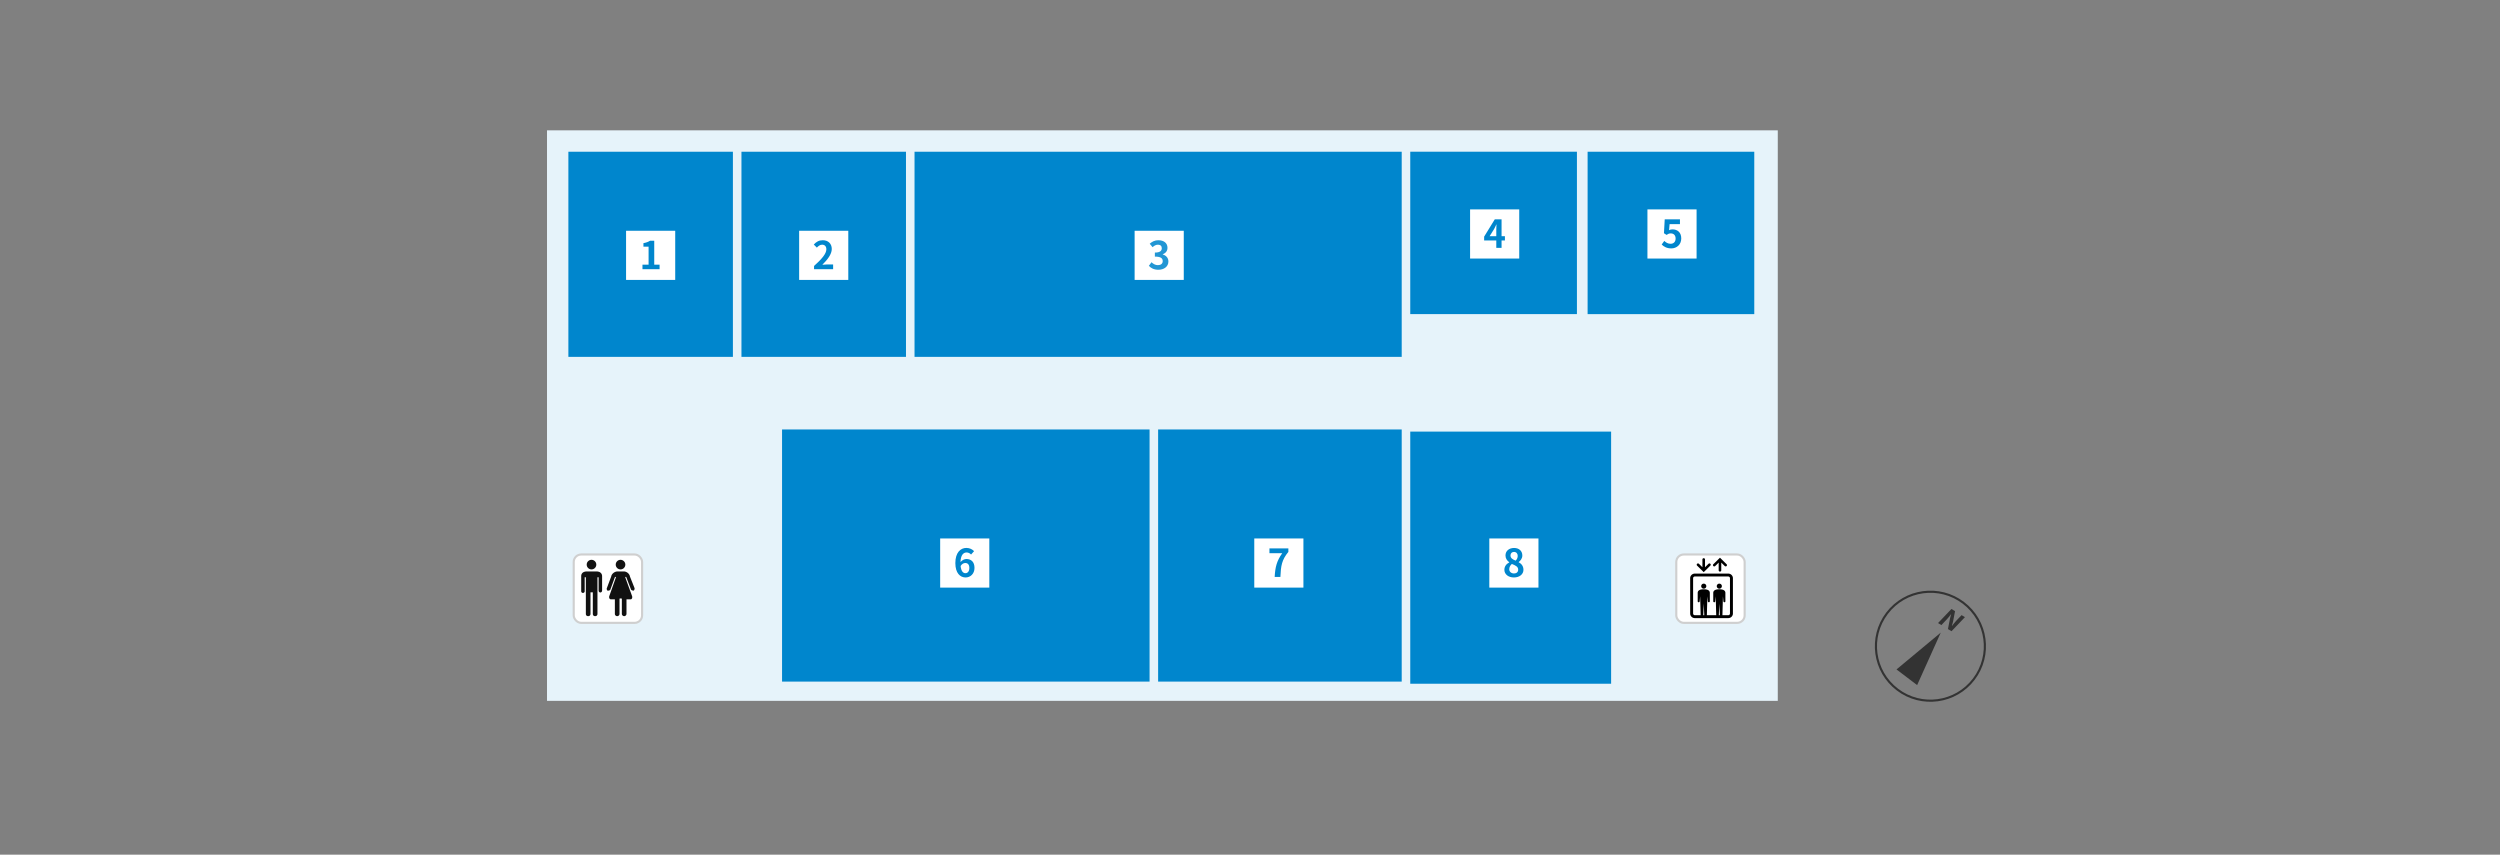 <svg width="1170" height="400" viewBox="0 0 1170 400" fill="none" xmlns="http://www.w3.org/2000/svg"><rect x="0" y="0" width="1170" height="400" fill="#808080" stroke="none"/><path fill="#E6F3FA" d="M256 61h576v267H256z"/><path fill="#0086CD" d="M366 201h172v118H366zm176 0h114v118H542zM266 71h77v96h-77zm81 0h77v96h-77zm81 0h228v96H428z"/><rect x="268.5" y="259.5" width="32" height="32" rx="3.5" fill="#fff" stroke="#CFCFCF"/><path d="M274.174 287.27c0 .67.417 1.087 1.087 1.087.671 0 1.086-.417 1.086-1.087v-10.054h1.087v10.054c0 .669.417 1.087 1.087 1.087.67 0 1.087-.417 1.087-1.087v-17.118h.543v6.148c0 1.301 1.634 1.301 1.631 0v-6.604c0-1.438-1.036-2.262-2.717-2.262h-4.348c-1.532 0-2.717.663-2.717 2.221v7.018c0 1.087 1.63 1.087 1.63 0v-6.521h.544v17.118zm2.649-20.787a2.241 2.241 0 10.001-4.483 2.241 2.241 0 00-.001 4.483zm13.585 0a2.241 2.241 0 10.001-4.483 2.241 2.241 0 00-.001 4.483zm5.457 12.635l-3.211-8.824-.019-.09c0-.129.108-.233.243-.233a.24.24 0 01.236.178l2.183 5.709c.145.326.742.543 1.134.543.525 0 .579-1.03.568-1.087l-2.183-5.492c-.19-1.262-1.464-2.388-2.917-2.388h-2.845c-1.454 0-2.822 1.126-3.012 2.388l-2.085 5.56c-.047.108 0 1.053.567 1.053.441 0 1.027-.17 1.134-.56l2.106-5.741a.254.254 0 01.09-.115.254.254 0 01.139-.044c.134 0 .242.103.242.231l-.015.082-3.129 8.831c-.006.026 0 .652 0 .679 0 .188.454.679.651.679h2.018v6.845c0 .565.498 1.035 1.087 1.035s1.087-.471 1.087-1.035V280.2c0-.154 1.087-.149 1.087.005v7.065c0 .565.498 1.087 1.087 1.087.59 0 1.087-.523 1.087-1.087v-6.793h2.102c.197 0 .568-.491.568-.68 0-.043.015-.641 0-.679z" fill="#111"/><rect x="784.5" y="259.5" width="32" height="32" rx="3.5" fill="#fff" stroke="#CFCFCF"/><g clip-path="url(#clip0_130_333)" fill="#000"><path d="M797.359 273.144a1.194 1.194 0 00-1.104.727 1.172 1.172 0 00.259 1.285 1.21 1.21 0 001.302.256 1.17 1.17 0 00.387-1.923 1.199 1.199 0 00-.844-.345zm7.284 0c-.237 0-.468.069-.664.198a1.18 1.18 0 00-.509 1.211 1.195 1.195 0 00.939.926 1.206 1.206 0 001.226-.501 1.172 1.172 0 00-.148-1.489 1.203 1.203 0 00-.844-.345z"/><path d="M808.82 268.443h-15.64a2.2 2.2 0 00-1.543.631 2.141 2.141 0 00-.639 1.523v16.525c0 .571.23 1.119.639 1.523a2.2 2.2 0 001.543.631h15.641a2.2 2.2 0 001.543-.631c.409-.404.639-.952.639-1.523v-16.527a2.144 2.144 0 00-.64-1.522 2.2 2.2 0 00-1.543-.63zm-11.718 19.475a.69.69 0 00.016-.079l.241-5.396.241 5.396a.527.527 0 00.016.079h-.514zm7.284 0a.69.69 0 00.016-.079l.24-5.396.241 5.396a.527.527 0 00.016.079h-.513zm5.239-.796a.791.791 0 01-.236.561.811.811 0 01-.569.233h-2.741a.55.55 0 00.015-.079l.24-8.777.219 2.358a.451.451 0 00.152.317.461.461 0 00.656-.031.476.476 0 00.094-.153.464.464 0 00.026-.177v-3.879c0-1.624-1.991-1.704-2.839-1.704-.848 0-2.839.079-2.839 1.704v3.884a.45.45 0 00.118.334.471.471 0 00.769-.115.464.464 0 00.042-.176l.219-2.357.239 8.775a.426.426 0 00.016.079h-4.411a.529.529 0 00.017-.079l.238-8.777.22 2.357a.452.452 0 00.151.318.447.447 0 00.156.092.454.454 0 00.355-.016.467.467 0 00.239-.26.447.447 0 00.027-.177v-3.882c0-1.625-1.991-1.704-2.839-1.704-.848 0-2.839.079-2.839 1.704v3.884a.45.45 0 00.118.334.467.467 0 00.504.124.463.463 0 00.264-.239.446.446 0 00.042-.176l.22-2.357.241 8.775a.527.527 0 00.016.079h-2.741a.819.819 0 01-.572-.232.79.79 0 01-.236-.565v-16.527c0-.21.085-.412.235-.561a.815.815 0 01.569-.233h15.64a.815.815 0 01.569.233c.15.149.235.351.235.561v16.527h.001zm-6.921-22.215l1.635-1.613v3.627a.598.598 0 00.184.412.613.613 0 00.845 0 .598.598 0 00.184-.412v-3.627l1.635 1.613a.611.611 0 00.848-.01.591.591 0 00.01-.837l-2.671-2.636-.429-.424-.429.424-2.67 2.636a.586.586 0 00-.178.423.605.605 0 00.178.424.593.593 0 00.429.175.616.616 0 00.429-.175zm-5.795 2.437l.43.423.429-.423 2.673-2.636a.598.598 0 00-.431-1.023.62.62 0 00-.233.045.634.634 0 00-.197.131l-1.634 1.612v-3.626a.603.603 0 00-.371-.57.617.617 0 00-.672.135.585.585 0 00-.171.435v3.626l-1.634-1.612a.614.614 0 00-.859-.001.598.598 0 000 .848l2.67 2.636z"/></g><path fill="#fff" d="M293 108h23v23h-23z"/><path d="M300.676 126v-2.142h2.862v-8.424h-2.412v-1.638c1.332-.252 2.25-.594 3.096-1.134h1.962v11.196h2.502V126h-8.01z" fill="#0086CD"/><path fill="#fff" d="M440 252h23v23h-23z"/><path d="M451.744 263.484c-.72 0-1.566.396-2.178 1.404.252 2.43 1.152 3.366 2.268 3.366.99 0 1.818-.828 1.818-2.466 0-1.566-.756-2.304-1.908-2.304zm.144 6.768c-2.538 0-4.788-2.034-4.788-6.732 0-4.968 2.466-7.092 5.148-7.092 1.638 0 2.808.684 3.618 1.512l-1.404 1.584c-.468-.54-1.278-.972-2.052-.972-1.53 0-2.79 1.152-2.898 4.5.72-.9 1.872-1.44 2.736-1.44 2.232 0 3.816 1.332 3.816 4.176 0 2.736-1.908 4.464-4.176 4.464z" fill="#0086CD"/><path fill="#fff" d="M587 252h23v23h-23z"/><path d="M596.548 270c.234-4.626 1.008-7.578 3.546-11.106H594.1v-2.232h8.856v1.62c-3.096 3.78-3.51 6.498-3.726 11.718h-2.682z" fill="#0086CD"/><path fill="#fff" d="M374 108h23v23h-23z"/><path d="M380.974 126v-1.53c3.618-3.24 5.76-5.742 5.76-7.794 0-1.35-.72-2.16-1.998-2.16-.972 0-1.764.63-2.448 1.368l-1.44-1.44c1.224-1.314 2.412-2.016 4.23-2.016 2.52 0 4.194 1.62 4.194 4.104 0 2.412-1.998 5.004-4.428 7.38.666-.072 1.548-.144 2.178-.144h2.88V126h-8.928z" fill="#0086CD"/><path fill="#fff" d="M531 108h23v23h-23z"/><path d="M542.132 126.252c-2.106 0-3.528-.792-4.464-1.854l1.242-1.674c.792.774 1.764 1.368 2.97 1.368 1.35 0 2.268-.666 2.268-1.872 0-1.296-.774-2.124-3.672-2.124v-1.89c2.448 0 3.24-.846 3.24-2.034 0-1.044-.648-1.656-1.782-1.656-.954 0-1.728.432-2.52 1.17l-1.35-1.62c1.152-1.008 2.43-1.638 3.996-1.638 2.574 0 4.32 1.278 4.32 3.546 0 1.44-.81 2.484-2.214 3.042v.09c1.494.414 2.646 1.53 2.646 3.276 0 2.448-2.142 3.87-4.68 3.87z" fill="#0086CD" fill-opacity=".867"/><path fill="#0086CD" d="M660 71h78v76h-78z"/><path fill="#fff" d="M688 98h23v23h-23z"/><path d="M697.152 110.528h3.114v-2.718c0-.774.054-1.98.09-2.772h-.072a40.33 40.33 0 01-1.062 2.178l-2.07 3.312zm3.114 5.472v-3.456h-5.688v-1.8l4.968-8.082h3.186v7.866h1.566v2.016h-1.566V116h-2.466zM743 71h78v76h-78z" fill="#0086CD"/><path fill="#fff" d="M771 98h23v23h-23z"/><path d="M782.168 116.252c-2.106 0-3.51-.828-4.5-1.818l1.224-1.692c.756.738 1.692 1.35 2.934 1.35 1.386 0 2.358-.882 2.358-2.448 0-1.548-.9-2.412-2.25-2.412-.792 0-1.224.198-1.998.702l-1.206-.792.36-6.48h7.128v2.232h-4.842l-.252 2.826c.54-.252.99-.378 1.602-.378 2.232 0 4.104 1.332 4.104 4.23 0 2.97-2.196 4.68-4.662 4.68zM660 202h94v118h-94z" fill="#0086CD"/><path fill="#fff" d="M697 252h23v23h-23z"/><path d="M708.492 270.252c-2.538 0-4.446-1.476-4.446-3.564 0-1.71 1.044-2.826 2.286-3.474v-.09c-1.026-.738-1.764-1.746-1.764-3.168 0-2.142 1.71-3.51 4.014-3.51 2.358 0 3.87 1.422 3.87 3.546 0 1.314-.828 2.412-1.71 3.042v.09c1.224.666 2.232 1.746 2.232 3.564 0 2.016-1.782 3.564-4.482 3.564zm.846-7.866c.648-.684.954-1.44.954-2.232 0-1.08-.648-1.854-1.764-1.854-.9 0-1.62.594-1.62 1.656 0 1.26 1.026 1.872 2.43 2.43zm-.774 5.994c1.134 0 1.944-.63 1.944-1.782 0-1.386-1.224-1.962-2.952-2.664-.72.576-1.224 1.476-1.224 2.466 0 1.206.99 1.98 2.232 1.98z" fill="#0086CD"/><circle cx="903.432" cy="302.432" r="25.5" transform="rotate(37.236 903.432 302.432)" stroke="#333"/><path d="M907 291.587l6.277-6.587 1.683 1.02-.949 4.964-.531 1.922.056.034c.574-.732 1.271-1.684 1.982-2.431l2.508-2.631 1.56.946-6.277 6.586-1.672-1.013.969-4.966.511-1.92-.055-.033c-.6.758-1.265 1.659-1.985 2.414l-2.516 2.641-1.561-.946zm1.274 4.476l-11.058 24.567-9.652-7.336 20.71-17.231z" fill="#333"/><defs><clipPath id="clip0_130_333"><path fill="#fff" transform="translate(791 261)" d="M0 0h20v28.276H0z"/></clipPath></defs></svg>